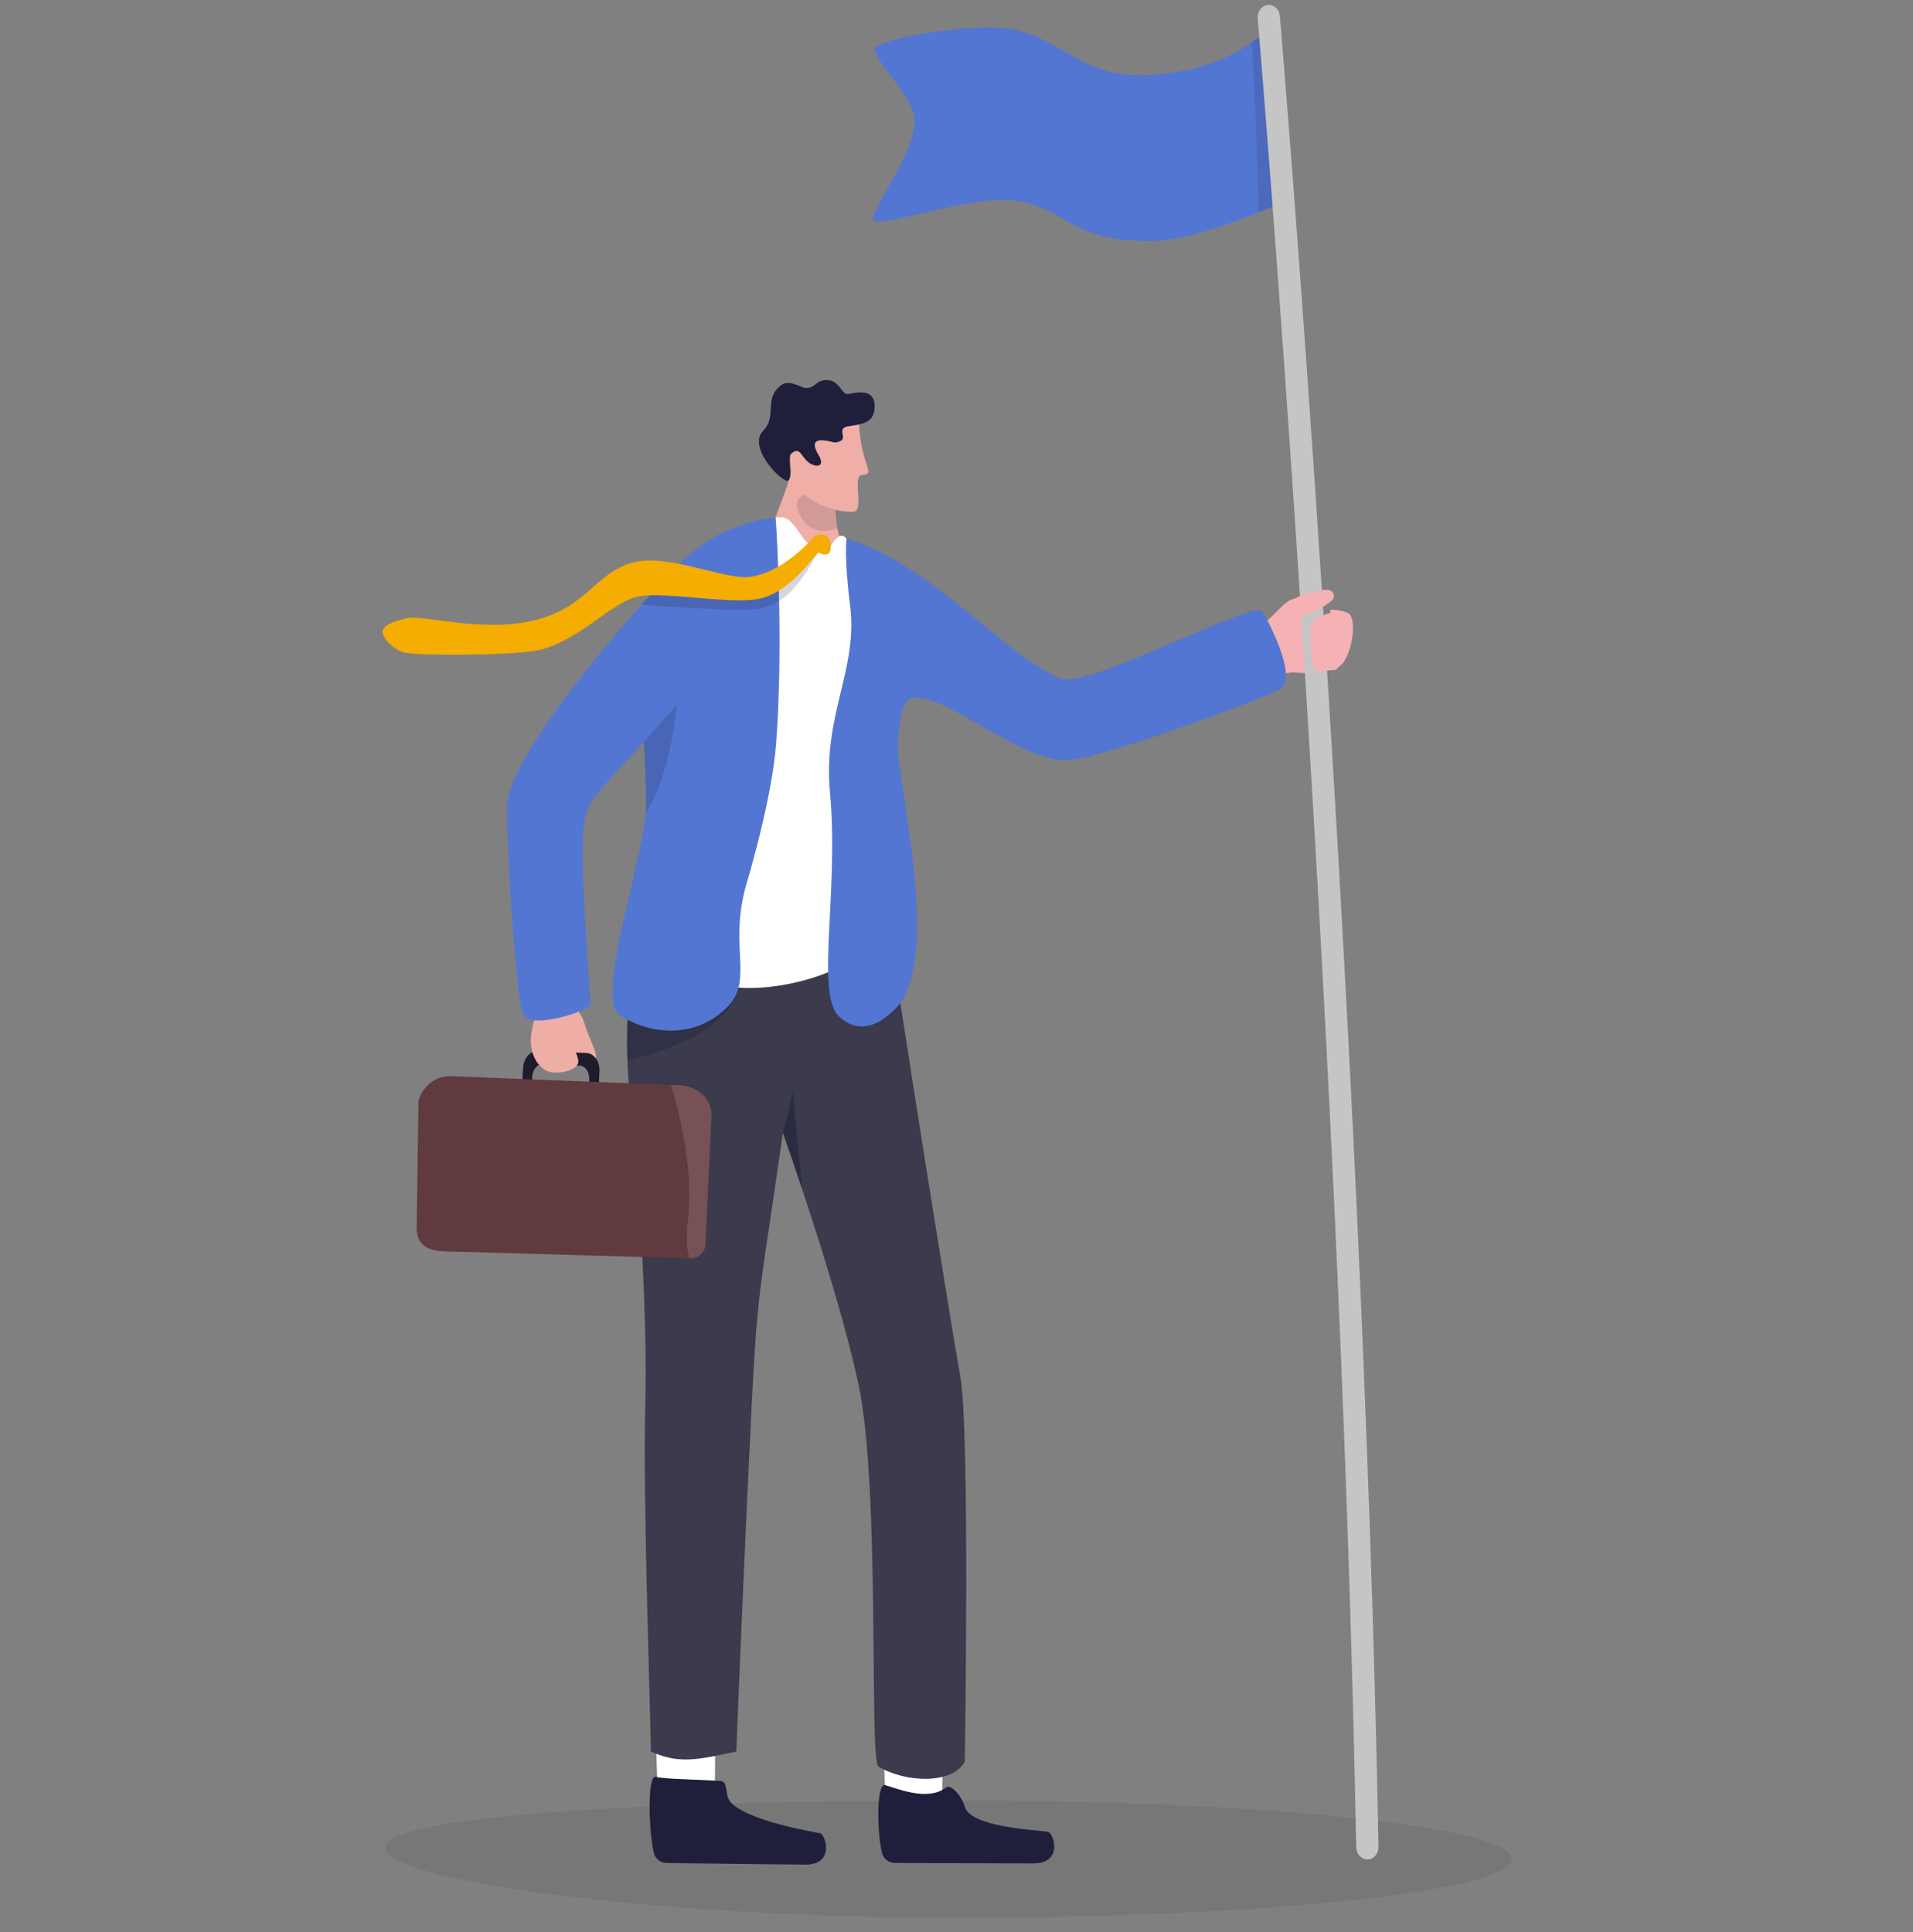 <svg width="100" height="101" viewBox="0 0 100 101" fill="none" xmlns="http://www.w3.org/2000/svg">
<rect x="0" y="0" width="100" height="101" fill="#808080" stroke="none"/>
<mask id="mask0_10147_13448" style="mask-type:alpha" maskUnits="userSpaceOnUse" x="0" y="0" width="100" height="101">
<rect y="0.255" width="100" height="100" fill="#D9D9D9"/>
</mask>
<g mask="url(#mask0_10147_13448)">
</g>
<g clip-path="url(#clip0_10147_13448)">
<path opacity="0.11" d="M20.128 96.594C20.128 98.288 34.018 100.255 50.022 100.255C66.026 100.255 79 98.881 79 97.188C79 95.495 66.026 94.121 50.022 94.121C34.018 94.121 20.128 94.901 20.128 96.594Z" fill="#32323F"/>
<path d="M70.417 32.025C70.075 31.902 69.782 31.867 69.53 31.871C69.605 32.9 69.68 33.942 69.754 34.999C69.97 34.9 70.157 34.751 70.291 34.529C70.754 33.756 70.93 32.21 70.417 32.025Z" fill="#F5B1B4"/>
<path d="M63.221 36.452C63.933 36.217 63.286 36.898 64.179 36.452C64.607 36.239 65.256 35.916 65.898 35.646C66.554 35.37 67.203 35.149 67.608 35.157C67.825 35.161 68.098 35.188 68.39 35.199C68.313 34.044 68.238 32.903 68.161 31.78C68.062 31.734 67.972 31.645 67.886 31.489C67.538 30.866 66.757 32.084 65.842 32.807C65.51 33.071 65.16 33.268 64.808 33.288C63.814 33.345 62.812 33.775 62.474 34.048C62.137 34.319 63.219 36.453 63.219 36.453L63.221 36.452Z" fill="#F5B1B4"/>
<path d="M42.469 30.083L39.945 29.367C39.921 28.198 41.152 25.744 41.335 24.696C41.536 23.548 42.932 22.49 42.932 22.49L43.78 24.9L43.726 25.102C43.726 25.102 43.532 27.117 43.882 28.036C44.083 28.561 43.962 29.338 44.514 30.142C44.927 30.744 42.468 30.083 42.468 30.083H42.469Z" fill="#EFAEA6"/>
<path opacity="0.14" d="M43.709 25.534C43.709 25.534 43.605 26.831 43.767 27.594C42.199 28.32 41.366 26.513 41.762 26.064C42.009 25.784 42.912 25.129 42.912 25.129L43.71 25.534H43.709Z" fill="#1F1F3B"/>
<path d="M44.907 22.149C45.007 24.397 45.829 24.779 45.076 24.829C44.495 24.868 45.223 26.74 44.603 26.755C43.101 26.792 41.585 25.77 41.401 25C41.218 24.231 41.351 22.087 41.351 22.087L44.907 22.149Z" fill="#EFAEA6"/>
<path d="M43.131 23.029C43.603 23.093 43.617 23.212 43.95 23.045C44.284 22.878 43.717 22.388 44.338 22.286C44.958 22.184 45.638 22.15 45.712 21.402C45.82 20.318 44.91 20.478 44.347 20.598C43.986 20.674 43.907 19.843 43.185 19.871C42.619 19.893 42.68 20.243 42.175 20.287C41.871 20.314 41.283 19.777 40.803 20.159C39.913 20.87 40.636 21.762 39.893 22.523C39.026 23.41 40.982 25.343 41.215 25.114C41.486 24.847 41.103 23.915 41.377 23.7C41.79 23.376 41.836 23.745 42.174 24.091C42.536 24.46 43.211 24.49 42.786 23.78C42.361 23.07 42.703 22.972 43.131 23.03V23.029Z" fill="#1F1F3B"/>
<path d="M49.209 94.378C49.321 93.24 49.237 90.358 49.237 90.358L46.14 90.248L46.306 94.575L48.353 95.951L49.208 94.376L49.209 94.378Z" fill="white"/>
<path d="M49.46 93.444C49.721 93.241 50.303 93.952 50.423 94.43C50.697 95.524 54.153 95.663 54.768 95.762C55.087 95.813 55.598 97.421 54.017 97.413C52.65 97.407 48.269 97.404 46.773 97.388C46.46 97.385 46.187 97.177 46.112 96.882C45.843 95.826 45.81 93.348 46.228 93.314C46.791 93.442 48.465 94.216 49.461 93.444H49.46Z" fill="#1F1F3B"/>
<path d="M37.308 94.397C37.428 93.26 37.361 90.378 37.361 90.378L34.264 90.251L34.406 94.579L36.445 95.966L37.309 94.397H37.308Z" fill="white"/>
<path d="M37.649 93.105C37.981 93.127 37.922 93.443 38.037 93.922C38.302 95.017 42.235 95.728 42.85 95.832C43.167 95.886 43.664 97.497 42.084 97.477C40.717 97.46 36.337 97.419 34.84 97.39C34.527 97.384 34.257 97.175 34.183 96.879C33.924 95.82 33.827 92.914 34.244 92.884C34.805 93.016 36.131 93.007 37.649 93.106V93.105Z" fill="#1F1F3B"/>
<path d="M32.875 56.785C32.914 57.3 32.967 57.859 33.038 58.472C33.305 60.771 33.868 68.523 33.731 73.447C33.593 78.347 34.021 89.811 34.021 91.566C35.487 92.218 36.395 92.015 38.491 91.566C38.491 91.566 38.863 82.107 39.276 73.828C39.611 67.105 39.708 67.778 40.925 59.217C40.938 59.258 41.235 60.092 41.667 61.374C42.591 64.113 44.134 68.9 44.875 72.365C46.029 77.771 45.427 91.862 45.909 92.347C47.349 93.207 49.783 93.291 50.434 92.096C50.434 92.096 50.71 74.671 50.197 71.941C49.85 70.085 46.922 51.9 46.268 47.014C46.268 47.014 33.368 44.16 32.972 48.632C32.919 49.243 32.902 49.783 32.909 50.298C32.92 50.992 32.881 51.636 32.844 52.342C32.784 53.494 32.724 54.811 32.873 56.784L32.875 56.785Z" fill="#3B3B4D"/>
<path opacity="0.46" d="M39.79 56.759C39.79 56.759 39.79 56.762 39.792 56.766C39.816 56.752 39.825 56.744 39.828 56.742C39.822 56.742 39.79 56.76 39.79 56.76V56.759Z" fill="#1F1F3B"/>
<path opacity="0.54" d="M40.925 59.217C40.939 59.258 41.506 60.878 41.938 62.161L41.431 56.987C41.431 56.987 41.45 57.296 40.925 59.217Z" fill="#1F1F3B"/>
<path opacity="0.35" d="M32.801 55.442C32.907 55.418 37.88 54.342 38.552 51.816C38.552 51.816 34.23 52.193 32.846 52.344C32.786 53.496 32.757 54.791 32.8 55.443L32.801 55.442Z" fill="#1F1F3B"/>
<path d="M40.547 27.072C41.664 26.765 41.773 28.639 42.9 28.729C43.495 28.777 43.363 28.514 43.644 28.235C43.816 28.064 43.978 27.871 44.252 28.156C49.812 33.946 44.023 48.543 44.731 49.561C45.309 50.395 40.604 52.213 37.649 51.481C33.595 50.478 33.842 46.011 33.96 45.159C34.078 44.305 36.688 29.806 36.688 29.806C36.688 29.806 38.741 28.705 40.547 27.072Z" fill="white"/>
<path d="M66.004 31.973C65.57 31.284 56.877 36.035 55.459 35.477C52.566 34.34 48.754 29.507 44.253 28.156C44.253 28.156 44.115 29.125 44.437 31.652C44.863 34.991 43.01 37.367 43.385 41.407C43.871 46.633 42.603 51.971 43.871 53.149C44.61 53.836 45.634 53.968 46.87 52.665C48.816 50.614 47.537 43.886 47.36 42.289C47.291 41.667 47.139 40.828 47.009 39.96C46.848 38.88 46.983 36.709 47.618 36.519C49.205 36.045 53.224 39.785 55.738 39.739C57.61 39.704 66.761 36.255 67.03 35.951C67.796 35.085 66.003 31.973 66.003 31.973H66.004Z" fill="#5376D2"/>
<path d="M40.562 38.955C40.388 41.181 39.564 44.386 39.031 46.176C38.277 48.717 38.931 50.367 38.608 51.629C38.521 51.968 38.364 52.277 38.091 52.569C36.532 54.236 34.174 54.202 32.402 53.078C31.453 52.475 32.48 48.636 33.201 45.466C33.333 44.887 33.454 44.33 33.551 43.821C33.645 43.332 33.715 42.885 33.752 42.502C33.773 42.285 33.783 42.087 33.78 41.916C33.771 41.429 33.758 41.028 33.743 40.672C33.731 40.356 33.717 40.077 33.704 39.809C33.701 39.72 33.697 39.632 33.691 39.545C33.691 39.511 33.689 39.479 33.687 39.445C33.679 39.226 33.672 39.005 33.667 38.767C33.665 38.663 33.664 38.556 33.664 38.445C33.66 38.172 33.663 37.873 33.669 37.528C33.679 37.043 33.698 36.471 33.731 35.758C33.835 33.585 34.447 30.615 35.418 29.587C35.424 29.58 35.431 29.574 35.438 29.566C35.477 29.526 35.517 29.484 35.557 29.444C37.843 27.14 40.546 27.073 40.546 27.073C40.65 28.414 40.937 34.219 40.562 38.956V38.955Z" fill="#5376D2"/>
<path opacity="0.18" d="M35.438 36.013C35.438 36.013 35.437 36.052 35.432 36.127C35.425 36.261 35.411 36.508 35.38 36.835C35.36 37.043 35.334 37.283 35.299 37.549C35.231 38.074 35.129 38.694 34.979 39.34C34.817 40.04 34.598 40.773 34.302 41.454C34.143 41.823 33.961 42.177 33.753 42.503C33.774 42.286 33.784 42.089 33.781 41.917C33.772 41.43 33.759 41.029 33.744 40.673C33.732 40.358 33.718 40.078 33.705 39.81C33.702 39.721 33.698 39.633 33.693 39.546C33.691 39.512 33.69 39.48 33.688 39.446C33.68 39.227 33.673 39.006 33.668 38.768C33.626 38.814 33.585 38.86 33.545 38.905C33.543 38.846 33.54 38.786 33.538 38.726C33.521 38.749 33.503 38.772 33.486 38.794C33.484 38.762 33.483 38.728 33.482 38.697L33.533 38.625L33.665 38.445L35.218 36.316L35.437 36.015L35.438 36.013Z" fill="#1F1F3B"/>
<path d="M31.143 55.336C31.137 55.327 31.131 55.319 31.124 55.311C31.023 55.178 30.888 55.088 30.736 55.061C30.726 55.059 30.715 55.057 30.704 55.056C30.691 55.054 30.677 55.054 30.665 55.053L30.171 55.031C30.171 55.031 30.171 55.031 30.169 55.031H30.148H30.146L30.108 55.029L29.563 55.005L28.106 54.939C28.009 54.935 27.915 54.957 27.829 54.999C27.561 55.129 27.362 55.458 27.342 55.852L27.313 56.412L27.267 57.301C27.267 57.31 27.271 57.314 27.279 57.315L27.755 57.337C27.763 57.337 27.77 57.333 27.77 57.325L27.816 56.433L27.823 56.303C27.838 56.011 27.985 55.765 28.181 55.668C28.247 55.633 28.32 55.616 28.395 55.619L29.628 55.676L30.161 55.7L30.309 55.706C30.45 55.713 30.575 55.79 30.663 55.913C30.741 56.02 30.792 56.16 30.805 56.317C30.808 56.354 30.809 56.393 30.806 56.431V56.437L30.799 56.549L30.752 57.453V57.459C30.752 57.466 30.757 57.472 30.765 57.472L31.242 57.494C31.249 57.494 31.256 57.49 31.256 57.483V57.476L31.304 56.57L31.332 56.032C31.347 55.763 31.275 55.518 31.146 55.338L31.143 55.336Z" fill="#201B2C"/>
<path d="M30.157 52.527C30.162 52.528 30.167 52.533 30.167 52.539C30.239 53.075 30.396 52.934 30.595 53.636C30.795 54.341 31.424 55.327 31.033 55.433C30.642 55.539 30.346 55.112 30.157 55.024C29.968 54.937 30.396 55.354 30.162 55.693C29.927 56.03 28.946 56.217 28.503 55.944C28.061 55.673 27.759 55.128 27.746 54.425C27.734 53.723 28.11 52.773 28.188 52.465C28.264 52.171 30.013 52.5 30.157 52.527Z" fill="#EEADA5"/>
<path d="M31.145 55.332C31.139 55.324 31.134 55.316 31.128 55.31C31.027 55.176 30.89 55.084 30.736 55.055C30.726 55.053 30.715 55.052 30.704 55.051C30.691 55.049 30.677 55.049 30.665 55.048L30.169 55.03H30.148H30.146C30.139 55.03 30.133 55.038 30.135 55.046L30.171 55.181V55.185V55.188L30.233 55.42V55.424V55.426L30.307 55.7C30.448 55.706 30.572 55.784 30.661 55.907C30.741 56.016 30.792 56.158 30.802 56.317C30.806 56.354 30.807 56.393 30.804 56.431V56.437L30.796 56.549L30.75 57.453V57.456C30.75 57.463 30.756 57.466 30.763 57.467L31.24 57.489C31.247 57.489 31.254 57.484 31.254 57.476L31.302 56.57L31.331 56.027C31.345 55.759 31.273 55.513 31.145 55.335V55.332Z" fill="#201B2C"/>
<path d="M37.188 58.345L36.874 65.075C36.855 65.481 36.486 65.797 36.05 65.779H36.041L23.163 65.415C21.71 65.357 21.765 64.4 21.783 64.001L21.876 57.633C21.895 57.233 22.461 56.202 23.623 56.263L35.076 56.717L35.506 56.734C36.451 56.772 37.23 57.441 37.189 58.345H37.188Z" fill="#603A3E"/>
<path d="M37.188 58.346L36.874 65.075C36.855 65.481 36.486 65.797 36.05 65.779C36.044 65.779 36.039 65.775 36.038 65.77C35.91 65.365 35.846 64.733 35.962 63.747C36.245 61.355 35.636 58.606 35.08 56.734C35.078 56.725 35.084 56.718 35.093 56.718L35.505 56.734C36.45 56.772 37.229 57.441 37.188 58.346Z" fill="#775155"/>
<path d="M39.677 30.344C39.421 31.921 38.564 33.121 38.564 33.121C37.335 34.578 36.304 35.777 35.44 36.767C35.42 36.791 35.399 36.814 35.38 36.836C34.716 37.595 34.151 38.23 33.669 38.767C33.627 38.813 33.586 38.859 33.546 38.904C30.938 41.798 30.843 41.7 30.577 42.812C30.197 44.406 30.88 52.217 30.876 52.511C30.872 52.804 27.765 53.865 27.355 53.041C26.944 52.218 26.394 42.864 26.524 41.9C26.937 38.82 34.052 30.897 35.441 29.566C35.501 29.51 35.549 29.465 35.587 29.432C36.033 29.054 37.091 28.886 38.021 29.001C38.984 29.121 39.809 29.543 39.679 30.344H39.677Z" fill="#5376D2"/>
<path opacity="0.18" d="M42.844 28.811C42.745 28.754 41.922 30.724 40.676 31.442C40.332 31.641 39.957 31.788 39.56 31.84C38.397 31.989 33.504 31.617 33.504 31.617C33.504 31.617 34.481 30.517 35.068 30.055C36.156 30.32 38.743 30.765 39.348 30.654C39.797 30.571 40.215 30.412 40.6 30.209C41.322 29.829 41.922 29.296 42.373 28.839C42.602 28.605 42.615 28.274 42.909 28.241C43.297 28.197 42.972 28.886 42.845 28.813L42.844 28.811Z" fill="#1F1F39"/>
<path d="M43.408 28.381C43.383 28.194 43.232 27.9 42.844 27.944C42.551 27.977 42.536 28.101 42.306 28.333C41.615 29.035 40.573 29.911 39.281 30.149C37.99 30.387 34.896 28.866 32.999 29.43C31.102 29.994 30.639 31.789 27.889 32.439C25.139 33.089 22.064 32.113 21.254 32.316C20.444 32.518 19.96 32.736 20.003 33.064C20.047 33.392 20.494 33.908 21.087 34.101C21.68 34.293 26.782 34.277 28.11 33.997C30.278 33.541 32.019 31.4 33.421 31.172C34.822 30.943 37.847 31.548 39.494 31.336C41.33 31.099 42.678 28.811 42.806 28.886C42.933 28.959 43.051 29.032 43.283 28.954C43.442 28.901 43.434 28.568 43.409 28.382L43.408 28.381Z" fill="#F4AD00"/>
<path d="M45.657 11.495C45.802 11.993 50.521 10.271 52.818 10.464C55.745 10.71 55.603 12.619 60.209 12.603C61.956 12.597 64.328 11.668 65.791 11.1C66.592 10.789 67.118 10.555 67.118 10.555L66.51 1.427C66.2 1.655 65.841 1.925 65.442 2.209C63.899 3.314 61.783 3.907 59.613 3.93C56.067 3.967 55.257 1.426 51.686 1.427C49.568 1.427 45.918 2.075 45.742 2.539C45.565 3.004 47.815 5.159 47.815 6.264C47.815 8.03 45.503 10.963 45.657 11.494V11.495Z" fill="#5376D2"/>
<path opacity="0.14" d="M65.442 2.209C65.602 4.657 65.738 9.179 65.791 11.1C66.592 10.789 67.118 10.555 67.118 10.555L66.51 1.427C66.2 1.655 65.841 1.925 65.442 2.209Z" fill="#1F1F3B"/>
<path d="M71.477 97.209C71.477 97.209 71.485 97.209 71.489 97.209C71.811 97.201 72.066 96.903 72.059 96.542C71.199 51.474 66.947 1.346 66.904 0.845C66.873 0.486 66.589 0.223 66.269 0.258C65.949 0.292 65.715 0.611 65.746 0.97C65.788 1.47 70.037 51.551 70.895 96.57C70.903 96.926 71.161 97.209 71.477 97.209Z" fill="#C5C5C5"/>
<path d="M68.71 32.375C69.078 32.193 69.511 31.994 69.873 32.016C70.236 32.038 70.345 35.021 69.745 35.029C69.146 35.038 68.538 35.35 68.552 34.331C68.559 33.809 68.342 32.558 68.71 32.375Z" fill="#F5B1B4"/>
<path d="M67.429 31.384C68.278 31.078 67.938 31.065 68.405 31.005C68.872 30.946 69.669 30.557 69.734 31.176C69.766 31.478 68.706 31.959 68.555 32.004C68.205 32.109 67.926 32.109 67.698 32.418C67.598 32.554 67.228 31.456 67.429 31.383V31.384Z" fill="#F5B1B4"/>
</g>
<defs>
<clipPath id="clip0_10147_13448">
<rect width="59" height="100" fill="white" transform="translate(20 0.255)"/>
</clipPath>
</defs>
</svg>
